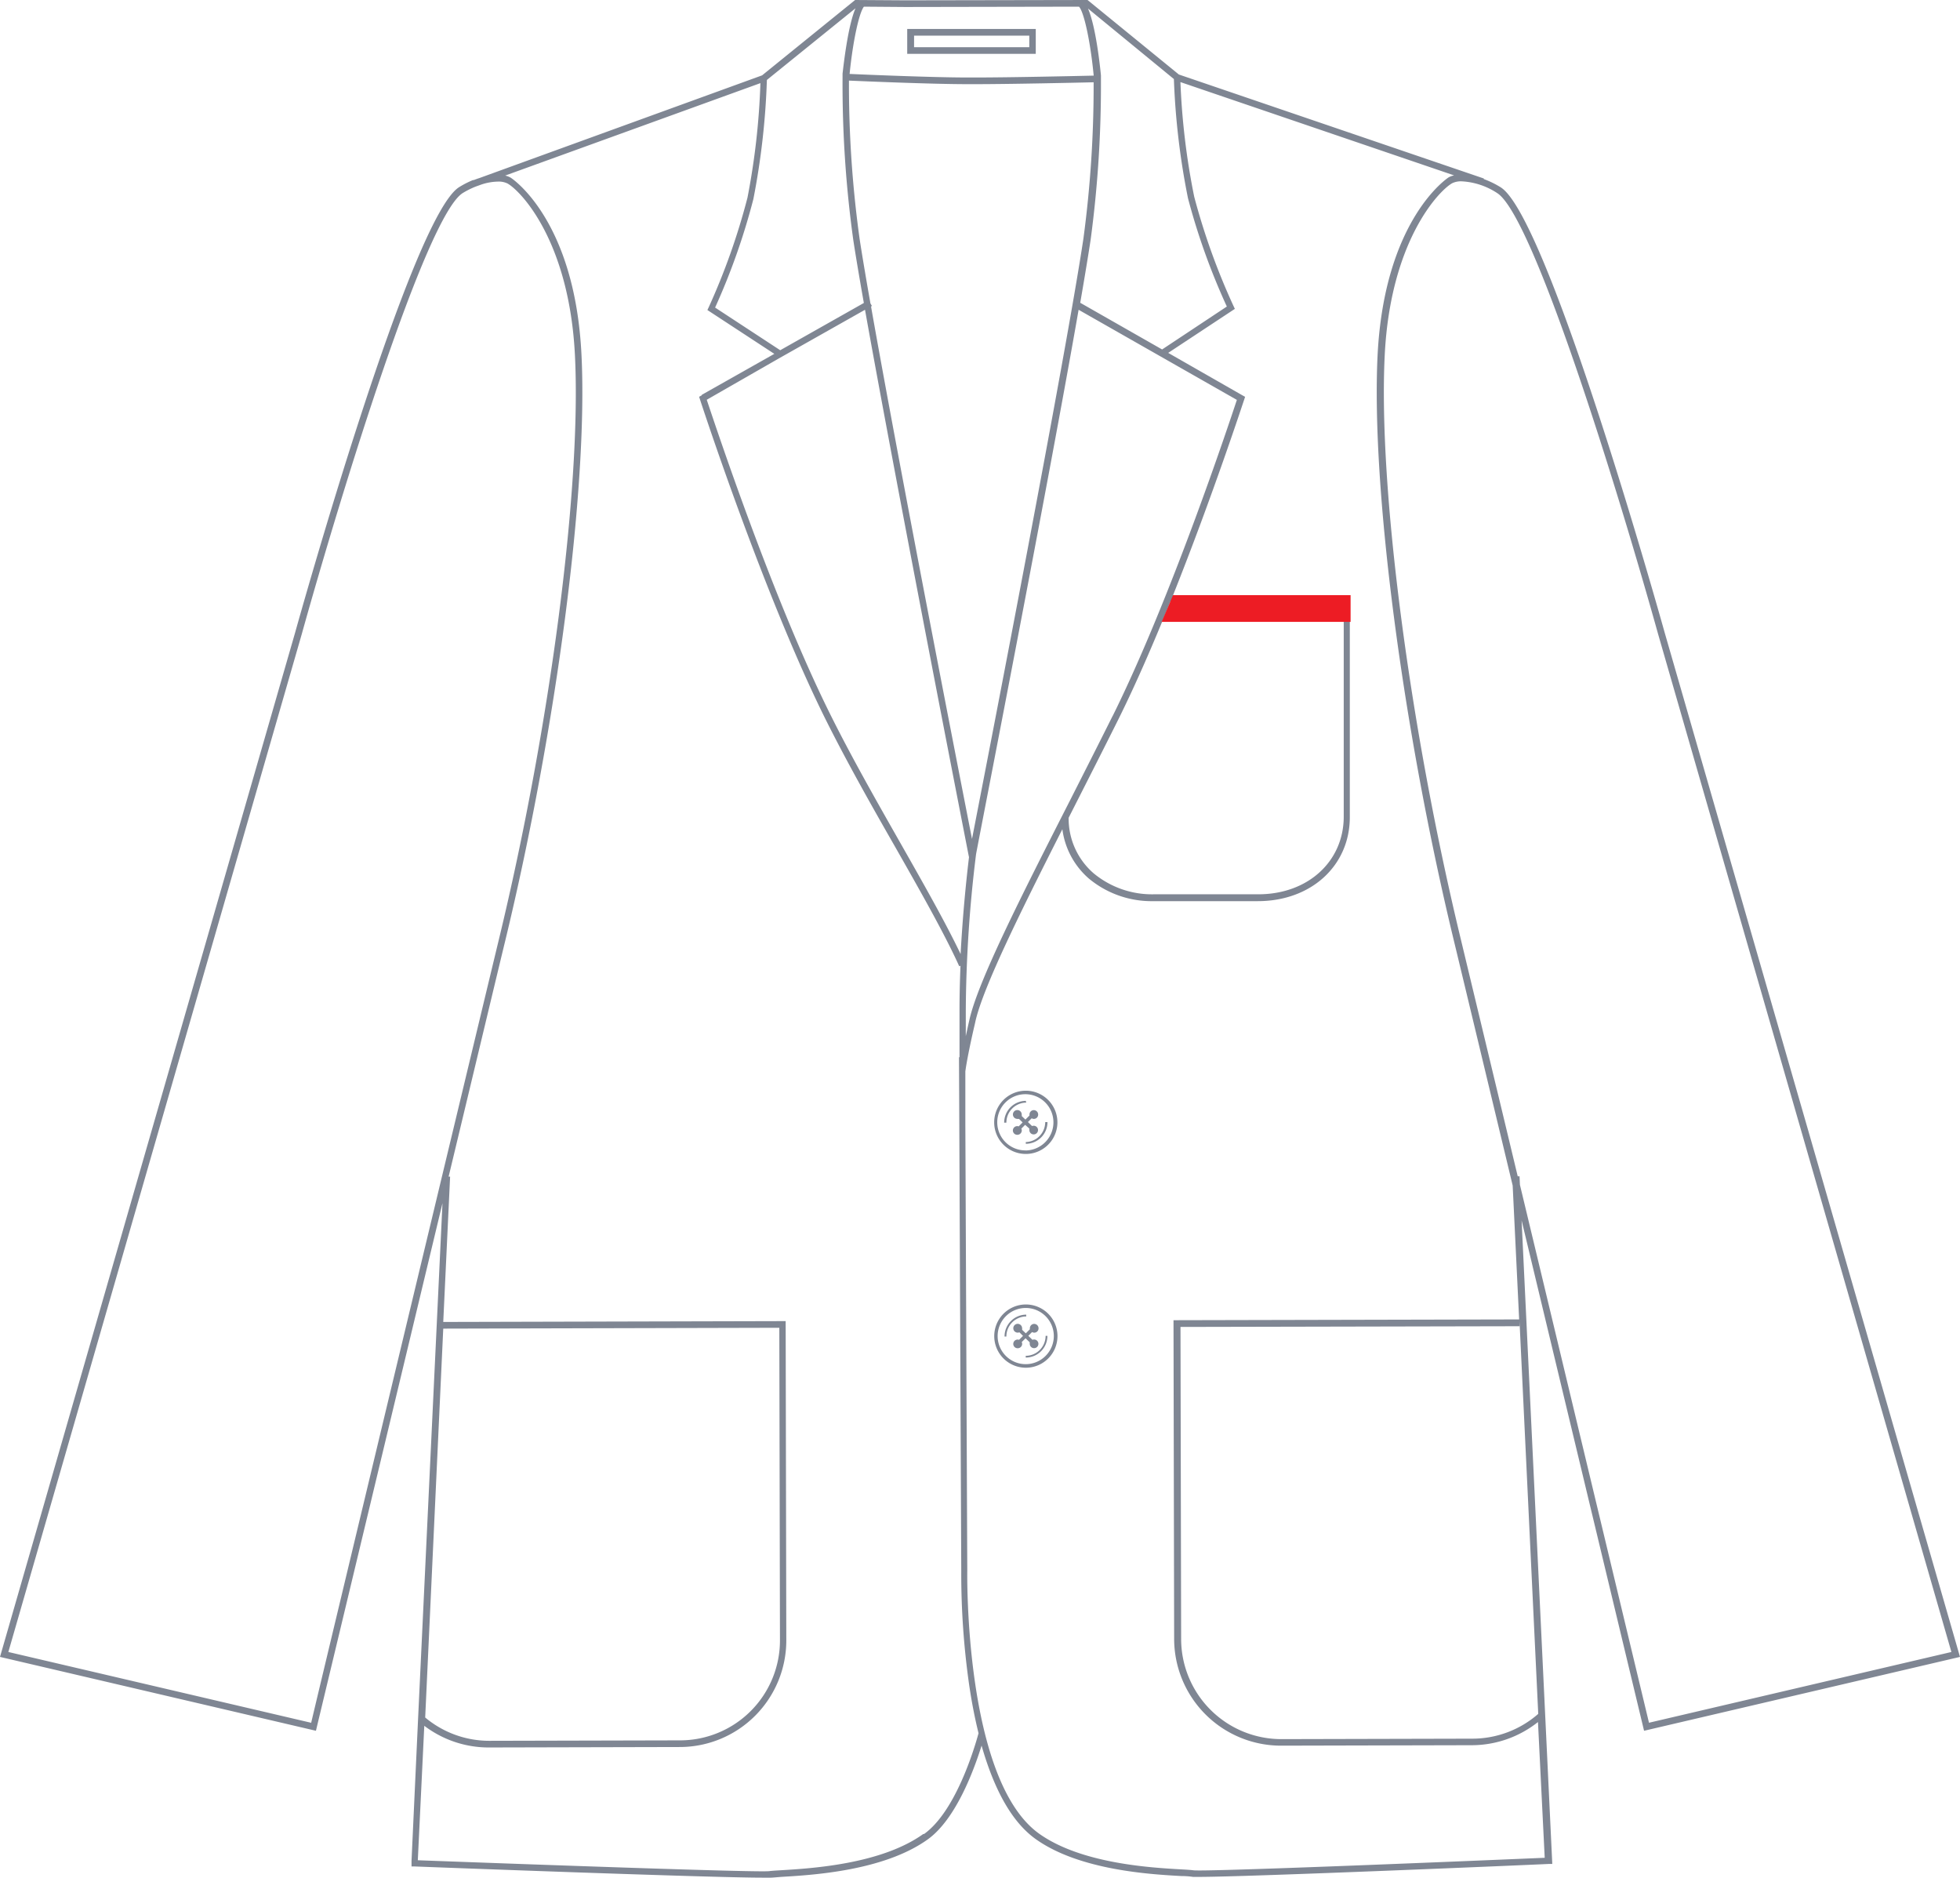 <svg xmlns="http://www.w3.org/2000/svg" xmlns:xlink="http://www.w3.org/1999/xlink" viewBox="0 0 302.81 290.09"><defs><style>.cls-1{fill:none;}.cls-2{clip-path:url(#clip-path);}.cls-3{fill:#7f8693;}.cls-4{fill:#ed1c24;}</style><clipPath id="clip-path" transform="translate(-3.52 -2.49)"><rect class="cls-1" width="309.85" height="295.06"/></clipPath></defs><title>1</title><g id="Layer_2" data-name="Layer 2"><g id="Layer_1-2" data-name="Layer 1"><g class="cls-2"><path class="cls-3" d="M162,172.54a3.36,3.36,0,0,0-3.34,3.37H159a3.09,3.09,0,0,1,3.07-3.1Zm3,3.28A3.08,3.08,0,0,1,162,178.9v.27a3.35,3.35,0,0,0,3.35-3.35Zm-2.45,1a.67.67,0,0,0,0,.23.67.67,0,1,0,.67-.67.66.66,0,0,0-.25.05l-.64-.62.58-.58a.66.66,0,0,0,1-.59.68.68,0,0,0-.67-.67.67.67,0,0,0-.67.67.7.7,0,0,0,0,.16l-.63.63-.57-.55a.65.65,0,0,0,0-.23.68.68,0,1,0-.67.67.7.7,0,0,0,.25,0l.56.55-.61.61a.67.67,0,1,0-.19,1.3.68.68,0,0,0,.67-.67.64.64,0,0,0-.07-.28l.59-.59Zm-.6,3.37v0a4.34,4.34,0,1,1,4.32-4.35A4.35,4.35,0,0,1,162,180.2m0-9.23a4.88,4.88,0,0,0,0,9.77h0a4.88,4.88,0,0,0,0-9.77m.06,34.59a3.36,3.36,0,0,0-3.34,3.38H159a3.09,3.09,0,0,1,3.07-3.1Zm3,3.28a3.08,3.08,0,0,1-3.07,3.08v.27a3.35,3.35,0,0,0,3.35-3.35Zm-2.45,1a.67.67,0,0,0,0,.23.67.67,0,1,0,.67-.67.64.64,0,0,0-.25.05l-.64-.62.58-.58a.66.66,0,0,0,1-.59.68.68,0,0,0-.67-.67.67.67,0,0,0-.67.67.69.69,0,0,0,0,.16l-.63.63-.57-.55a.64.64,0,0,0,0-.23.68.68,0,1,0-.42.62l.56.55-.61.61a.67.67,0,1,0-.19,1.3.68.68,0,0,0,.67-.67.63.63,0,0,0-.07-.28l.59-.59Zm-.6,3.37v0a4.34,4.34,0,1,1,4.32-4.35,4.35,4.35,0,0,1-4.32,4.35m0-9.22a4.88,4.88,0,0,0,0,9.77h0a4.88,4.88,0,0,0,0-9.77m.53-194.21h-17.8V8h17.8Zm1-2.82H143.68v3.85h19.86ZM238.34,185.5l-.06-1.31H238c-4.54-18.92-8.2-34.16-8.78-36.57-7.93-32.79-12.77-69.89-11.77-90.21.87-17.79,8.45-25.53,10.43-26.62a3.11,3.11,0,0,1,1.46-.29,11,11,0,0,1,5.48,1.81c5.63,3.54,18.74,46.16,24.89,68.2L305,257.67,258.28,268.6l-19.94-83.1m2.83,81.73A15.47,15.47,0,0,1,231,271.06l-29.53.07h0A15.48,15.48,0,0,1,186,255.72l-.1-48.26,52.38-.11v-.72Zm1,22.23c-18.37.78-52.65,2.17-54.28,1.93-.36-.05-1-.09-1.88-.14-4.61-.26-15.4-.86-21.93-5.5-11.6-8.25-11.13-40.3-11.12-40.64l-.3-69.26h0V168c.25-1.91,1-5.35,1.44-7.21l.1-.45c1.15-5.24,6.94-16.91,13.45-29.76a12.19,12.19,0,0,0,4.07,7.6,15.17,15.17,0,0,0,10,3.51h0l16.12,0c8.25,0,14.23-5.48,14.22-13V94.43H184.75c6.14-15.39,10.91-30,11-30.24l.13-.4-.37-.21,0,0L184,57l10.3-6.8-.19-.4a104,104,0,0,1-6.09-16.92,110.41,110.41,0,0,1-2.13-17.71l42.28,14.41a3.15,3.15,0,0,0-.82.29c-.1.06-9.93,6.42-11,27.48-1,20.41,3.85,57.62,11.8,90.5.6,2.47,4.4,18.31,9.07,37.77l1,20.68-53.4.12.1,49.29a16.51,16.51,0,0,0,16.48,16.43h0l29.53-.07a16.49,16.49,0,0,0,10.2-3.58Zm-96-3.68c-6.52,4.68-17.31,5.32-21.92,5.6-.88.05-1.51.09-1.87.14-1.63.23-35.94-1-54.31-1.68l1-20.77A16.43,16.43,0,0,0,79,272.42h0l29.53-.07A16.47,16.47,0,0,0,125,255.85l-.1-49.29-52.9.13,1.06-22.45h-.23c4.52-18.82,8.15-34,8.73-36.36,7.95-32.88,12.8-70.09,11.8-90.5-1-21.06-10.86-27.42-11-27.48a3.11,3.11,0,0,0-.79-.29L121,15.33a111.61,111.61,0,0,1-2,17.7,103.32,103.32,0,0,1-6,16.95l-.19.4,10.34,6.77-11.21,6.33,0,.07-.41.23.13.4c.1.3,9.8,30.09,19.39,49.39,3.21,6.43,7,13.16,10.73,19.67,3.95,6.94,7.68,13.51,9.94,18.51l.19-.08c-.09,2.25-.15,4.55-.15,6.87v7.26h-.08l.35,79.32a121,121,0,0,0,1.19,17.42c.4,2.78.9,5.33,1.48,7.68-.82,3-3.7,12.19-8.42,15.57M72,207.72l51.92-.13.1,48.26a15.44,15.44,0,0,1-15.4,15.47l-29.53.07h0a15.41,15.41,0,0,1-9.88-3.6ZM51.57,268.6,4.81,257.67,50.12,100.51c6.14-22,19.25-64.66,24.89-68.2a13.3,13.3,0,0,1,2-1l.89-.32a8.61,8.61,0,0,1,2.56-.45,3.11,3.11,0,0,1,1.46.29c2,1.1,9.56,8.83,10.43,26.63,1,20.32-3.84,57.42-11.77,90.21-1.63,6.73-27.06,112.73-29,121M122,14.84,135.69,3.77c-1.18,2.74-1.84,8.75-2,10.1h0v.18h0v.35a175.42,175.42,0,0,0,1.66,25.18c.38,2.48.94,5.8,1.63,9.71l-12.92,7.3L114,50a102.73,102.73,0,0,0,5.91-16.75A115,115,0,0,0,122,14.84M143.4,3.57l26.82-.05C171,4.34,172,9,172.49,14.17c-2.45.06-12.93.29-18.26.29H153c-5.36,0-15.81-.44-18.22-.55.5-5,1.45-9.42,2.21-10.39Zm9.83,131.29h0c-.5,4.17-1,9.38-1.3,15-2.31-4.83-5.71-10.83-9.31-17.16-3.69-6.49-7.51-13.21-10.7-19.61-9-18-18-45.24-19.21-48.85l11.22-6.43,13.23-7.47c5,28,15.92,83.85,16.05,84.49M138,49.36c-.71-4-1.28-7.41-1.67-9.94a173.1,173.1,0,0,1-1.65-24.48c2.47.11,12.89.55,18.25.55h1.27c5.34,0,15.82-.23,18.28-.29a177,177,0,0,1-1.58,24.16c-2.69,17.94-14.6,79.32-17.21,92.72-2.24-11.42-11.28-57.76-15.6-82.25l.14-.08Zm46.29,46.09h26.83v33.18c0,6.93-5.54,12-13.19,12l-16.12,0h0a14.14,14.14,0,0,1-9.34-3.25,11.18,11.18,0,0,1-3.85-8.57l1.1-2.17c2.18-4.29,4.42-8.7,6.61-13.09,2.73-5.5,5.47-11.84,8-18.12m-8.92,17.66c-2.19,4.39-4.43,8.8-6.6,13.08-7.64,15-14.24,28-15.54,33.93l-.1.44c-.12.54-.27,1.23-.44,2v-4a203.84,203.84,0,0,1,1.59-24.13c1-5.33,11.17-57.29,15.84-84.07l24.45,13.92c-1.19,3.61-10.25,30.84-19.2,48.85m9.47-98.41a113.63,113.63,0,0,0,2.18,18.42,103.19,103.19,0,0,0,6,16.72l-10,6.63-12.65-7.21c.68-3.92,1.23-7.26,1.61-9.75a179.87,179.87,0,0,0,1.59-24.85v-.34h0v-.18h0c-.13-1.35-.78-7.55-2-10.33Zm75.83,85.53c-.73-2.62-18-64.17-25.33-68.8a14.11,14.11,0,0,0-2.62-1.28l0-.09L185.65,14,171.54,2.49l-28.15.05-7.76-.05L121.26,14.13,77.57,30c-.29.09-.58.2-.87.31l-.12,0h0a14.18,14.18,0,0,0-2.13,1.09c-7.38,4.63-24.6,66.18-25.33,68.79L3.52,258.43l48.81,11.41.12-.5c.17-.72,11-45.84,19.43-81L68.1,268.23l0,0h0l-1,21.69v.88l.5,0c2,.08,45.51,1.73,53.74,1.73.67,0,1.1,0,1.27,0,.32,0,1-.08,1.78-.13,4.7-.28,15.7-.93,22.46-5.78,4.29-3.07,7.08-10.51,8.32-14.49,2,7,4.77,11.89,8.39,14.46,6.78,4.82,17.78,5.43,22.47,5.69.83,0,1.48.08,1.79.13.14,0,.5,0,1,0,7.59,0,51.94-1.89,54-2l.52,0L238.6,191l18.8,78.34.12.5,48.81-11.41Z" transform="translate(-3.52 -2.49)"/></g><polygon class="cls-4" points="179.47 96.06 181.23 91.93 208.66 91.93 208.66 96.06 179.47 96.06"/></g></g></svg>